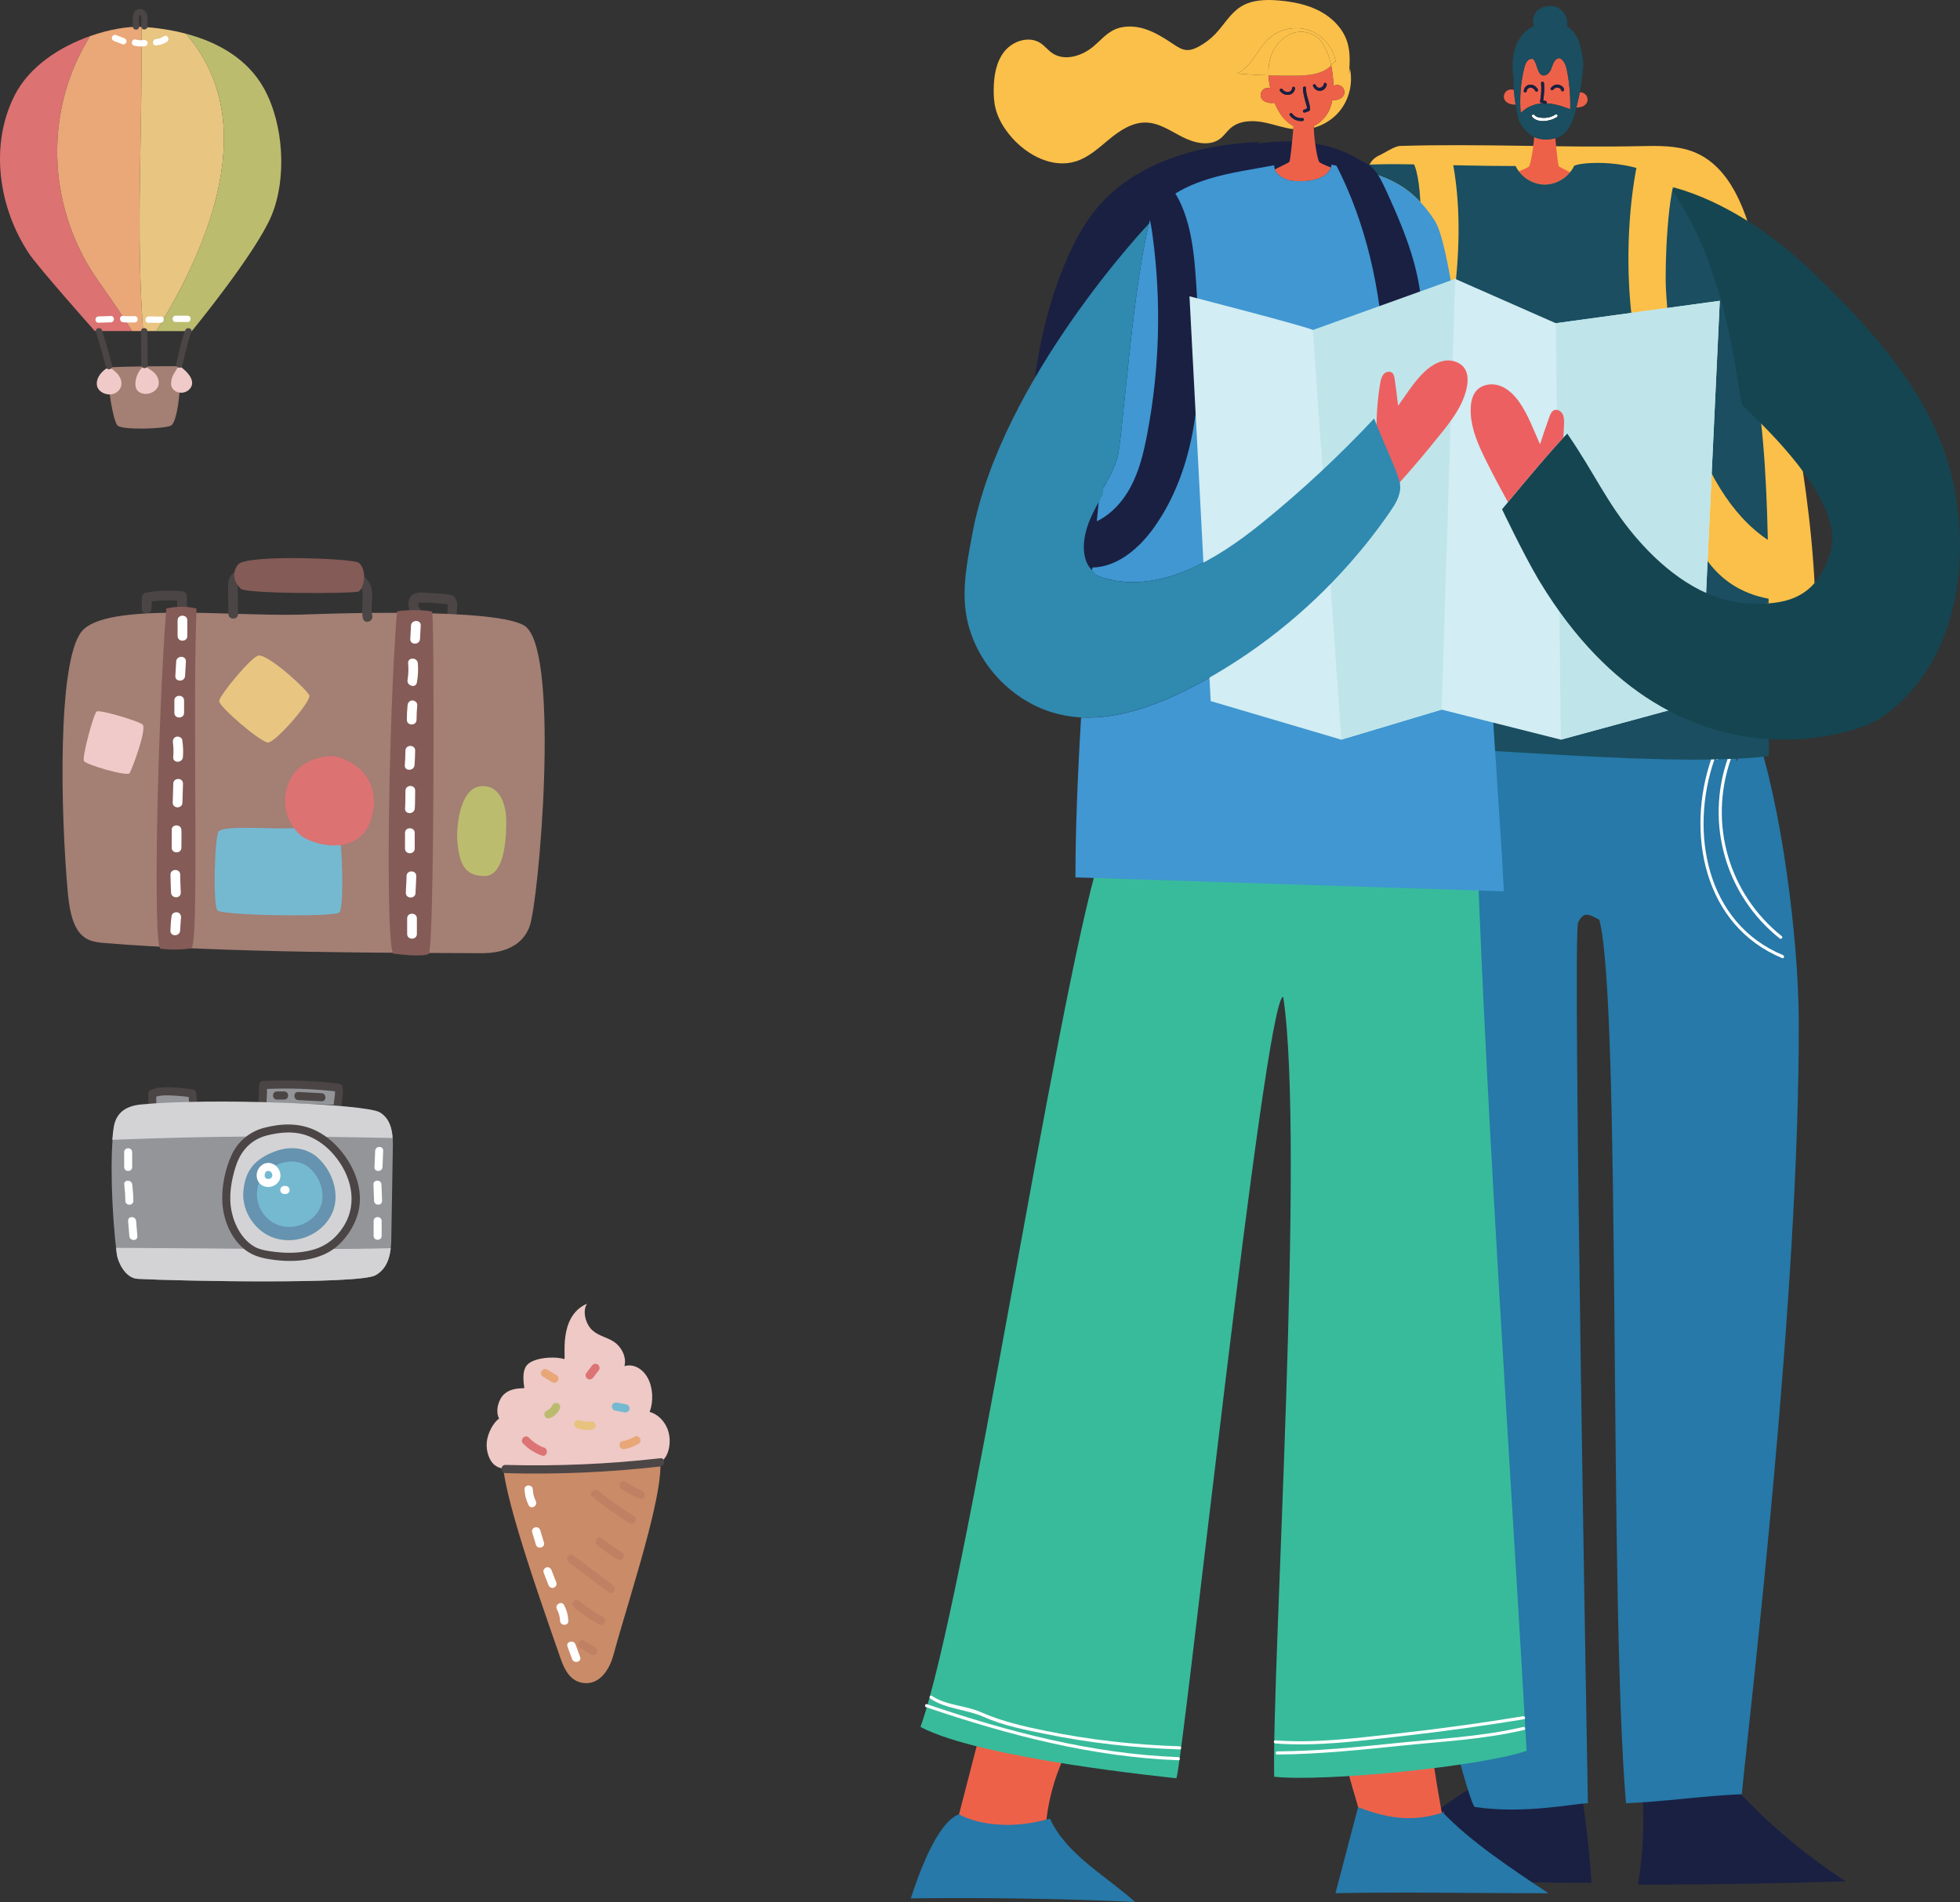 <svg width="439" height="426" viewBox="0 0 439 426" fill="none" xmlns="http://www.w3.org/2000/svg">
<rect x="0" y="0" width="439" height="426" fill="#333333" stroke="none"/>
<g clip-path="url(#clip0_196_21926)">
<path d="M33.932 136.326C33.954 135.479 33.954 134.64 33.977 133.793L33.176 134.844C35.692 134.413 38.238 134.36 40.77 134.618L39.681 133.529C39.659 134.602 39.681 135.676 39.742 136.75C39.795 137.702 39.719 139.147 40.324 139.963C41.147 141.075 43.029 139.993 42.197 138.867C42.13 138.776 42.175 138.867 42.197 138.92C42.167 138.829 42.137 138.738 42.122 138.648C42.084 138.466 42.046 138.285 42.024 138.103C41.948 137.521 41.925 136.924 41.895 136.334C41.858 135.396 41.835 134.459 41.858 133.529C41.873 132.901 41.344 132.5 40.77 132.44C38.034 132.168 35.307 132.289 32.594 132.75C32.126 132.833 31.809 133.355 31.793 133.801C31.771 134.648 31.771 135.487 31.748 136.334C31.718 137.733 33.886 137.733 33.924 136.334L33.932 136.326Z" fill="#4C4545"/>
<path d="M102.325 137.665C102.212 137.067 102.476 136.1 102.408 135.389C102.318 134.406 101.91 133.4 100.852 133.211C99.341 132.931 97.716 132.901 96.182 132.826C95.049 132.765 93.16 132.448 92.238 133.294C91.128 134.315 91.324 136.871 92.442 137.816C93.508 138.708 95.049 137.181 93.976 136.281C93.742 136.084 93.719 135.714 93.704 135.419C93.704 135.366 93.772 134.875 93.757 134.86C93.795 134.746 93.787 134.746 93.727 134.875C93.432 135.011 93.379 135.056 93.546 135.003C93.546 135.003 95.253 134.965 95.54 134.973C97.316 135.041 99.084 135.192 100.852 135.389C100.595 135.283 100.338 135.177 100.081 135.071C100.406 135.419 100.255 136.22 100.225 136.644C100.187 137.196 100.126 137.71 100.225 138.254C100.482 139.63 102.574 139.048 102.318 137.68L102.325 137.665Z" fill="#4C4545"/>
<path d="M15.209 200.163C16.07 209.584 19.1 210.862 22.999 211.18C50.826 213.493 88.808 213.395 107.425 213.493C108.891 213.493 116.303 213.781 118.608 207.528C120.7 201.85 125.408 147.509 117.928 140.5C112.865 135.759 69.783 137.597 67.071 137.665C51.128 138.058 23.55 134.829 18.261 141.475C12.851 148.265 13.539 181.934 15.209 200.163Z" fill="#A37F74"/>
<path d="M53.319 137.498C53.304 135.963 53.289 134.436 53.274 132.901C53.274 132.221 53.221 131.533 53.267 130.852C53.312 130.066 53.667 129.975 54.392 129.854C57.354 129.37 60.414 129.605 63.398 129.688C66.511 129.771 69.632 129.862 72.745 129.945C74.188 129.983 75.639 129.998 77.082 130.073C78.139 130.126 79.364 130.24 80.24 130.898C81.328 131.714 81.275 133.181 81.207 134.406C81.132 135.782 81.003 137.128 81.29 138.489C81.577 139.857 83.67 139.275 83.383 137.914C82.832 135.275 84.207 132.379 82.386 130.02C80.588 127.677 77.203 127.903 74.573 127.828C70.909 127.729 67.244 127.624 63.58 127.525C60.225 127.435 56.531 127.011 53.244 127.873C51.589 128.304 51.098 129.673 51.09 131.245C51.083 133.325 51.128 135.411 51.151 137.498C51.166 138.897 53.334 138.897 53.327 137.498H53.319Z" fill="#4C4545"/>
<path d="M53.267 126.482C51.597 128.871 52.866 130.807 53.939 131.865C55.156 133.075 79.658 132.984 80.369 132.463C81.532 131.616 82.341 127.775 80.353 126.043C79.266 125.098 54.944 124.093 53.274 126.482H53.267Z" fill="#845B57"/>
<path d="M37.249 136.289C35.33 160.922 34.196 212.253 35.964 212.488C38.405 212.813 41.283 212.7 42.84 212.367C44.683 211.974 43.051 160.62 44.011 136.289C41.51 135.729 39.304 135.82 37.256 136.289H37.249Z" fill="#845B57"/>
<path d="M88.914 136.946C86.934 161.814 86.338 213.38 88.159 213.599C89.806 213.803 94.724 214.37 96.024 213.652C97.316 212.926 97.316 137.4 96.779 137.022C96.235 136.644 91.03 136.478 88.922 136.946H88.914Z" fill="#845B57"/>
<path d="M48.952 186.282C48.046 187.68 47.683 202.689 48.68 203.891C49.678 205.093 75.08 205.456 76.054 204.352C77.029 203.248 76.787 187.756 75.699 186.637C74.611 185.518 67.305 185.45 63.678 185.525C59.1 185.616 49.852 184.883 48.952 186.282Z" fill="#75B9D1"/>
<path d="M75.11 169.375C72.344 169.118 67.297 170.351 65.235 174.124C62.447 179.204 64.154 184.043 67.154 186.939C68.793 188.527 76.372 191.355 80.897 187.227C84.464 183.968 86.693 172.574 75.117 169.368L75.11 169.375Z" fill="#DC7272"/>
<path d="M108.128 176.067C102.665 176.067 102.234 186.138 102.423 188.278C102.869 193.404 103.995 196.217 108.551 196.217C111.46 196.217 113.394 192.497 113.394 183.991C113.394 180.906 112.397 176.067 108.128 176.067Z" fill="#BCBC6F"/>
<path d="M21.646 159.372C20.951 159.879 18.367 169.542 18.79 170.419C19.213 171.296 28.514 173.972 29.028 173.171C29.542 172.369 32.783 163.773 32.005 162.351C31.635 161.678 22.349 158.858 21.654 159.365L21.646 159.372Z" fill="#EFCAC8"/>
<path d="M57.981 146.813C56.508 146.813 49.05 155.841 49.088 157.051C49.134 158.351 58.404 166.313 60.029 166.313C61.653 166.313 69.315 157.603 69.315 155.856C69.315 154.994 60.535 146.806 57.981 146.806V146.813Z" fill="#E8C581"/>
<path d="M39.78 138.95V142.451C39.78 143.849 41.956 143.849 41.956 142.451V138.95C41.956 137.551 39.78 137.551 39.78 138.95Z" fill="white"/>
<path d="M39.462 148.159C39.402 149.24 39.334 150.322 39.274 151.395C39.19 152.794 41.367 152.787 41.45 151.395C41.51 150.314 41.578 149.233 41.639 148.159C41.722 146.76 39.546 146.768 39.462 148.159Z" fill="white"/>
<path d="M39.054 156.9V159.652C39.054 161.051 41.23 161.051 41.23 159.652V156.9C41.23 155.501 39.054 155.501 39.054 156.9Z" fill="white"/>
<path d="M38.729 166.343C38.88 167.409 38.888 168.498 38.797 169.572C38.684 170.963 40.853 170.955 40.973 169.572C41.079 168.286 41.011 167.039 40.83 165.769C40.747 165.186 40.006 164.869 39.492 165.013C38.865 165.186 38.654 165.769 38.737 166.351L38.729 166.343Z" fill="white"/>
<path d="M38.812 175.522C38.805 176.944 38.699 178.358 38.684 179.772C38.676 181.17 40.845 181.17 40.86 179.772C40.868 178.35 40.974 176.936 40.989 175.522C40.996 174.124 38.828 174.124 38.812 175.522Z" fill="white"/>
<path d="M38.458 185.919C38.495 187.234 38.458 188.542 38.458 189.858C38.458 191.257 40.626 191.257 40.633 189.858C40.633 188.542 40.671 187.234 40.633 185.919C40.596 184.52 38.42 184.52 38.458 185.919Z" fill="white"/>
<path d="M38.185 195.907C38.185 197.245 38.269 198.583 38.314 199.921C38.367 201.313 40.535 201.32 40.49 199.921C40.445 198.583 40.369 197.245 40.362 195.907C40.362 194.508 38.185 194.508 38.185 195.907Z" fill="white"/>
<path d="M38.442 205.116C38.261 206.205 38.231 207.324 38.17 208.42C38.095 209.819 40.263 209.811 40.346 208.42C40.369 208.004 40.392 207.588 40.422 207.165C40.445 206.847 40.467 206.522 40.49 206.205C40.505 206.061 40.52 205.917 40.528 205.766C40.55 205.441 40.52 205.789 40.528 205.691C40.626 205.108 40.377 204.519 39.772 204.352C39.251 204.209 38.533 204.526 38.435 205.108L38.442 205.116Z" fill="white"/>
<path d="M92.057 140.13C92.004 141.128 91.951 142.118 91.898 143.116C91.823 144.515 93.999 144.507 94.074 143.116C94.127 142.118 94.18 141.128 94.233 140.13C94.309 138.731 92.133 138.738 92.057 140.13Z" fill="white"/>
<path d="M91.415 148.56C91.52 149.8 91.498 151.04 91.286 152.272C91.052 153.641 93.145 154.231 93.379 152.847C93.629 151.418 93.712 150.004 93.591 148.56C93.47 147.176 91.301 147.161 91.415 148.56Z" fill="white"/>
<path d="M91.286 157.973C91.181 159.047 91.128 160.136 91.12 161.217C91.12 162.616 93.289 162.616 93.296 161.217C93.296 160.136 93.357 159.055 93.462 157.973C93.515 157.391 92.926 156.885 92.374 156.885C91.74 156.885 91.347 157.384 91.286 157.973Z" fill="white"/>
<path d="M90.81 168.12C90.788 169.209 90.765 170.29 90.667 171.371C90.538 172.763 92.714 172.755 92.843 171.371C92.941 170.29 92.964 169.209 92.986 168.12C93.017 166.721 90.841 166.721 90.81 168.12Z" fill="white"/>
<path d="M90.811 177.087C90.78 178.411 90.818 179.749 90.727 181.072C90.629 182.471 92.805 182.463 92.903 181.072C92.994 179.749 92.956 178.411 92.987 177.087C93.017 175.689 90.848 175.689 90.811 177.087Z" fill="white"/>
<path d="M90.712 186.561V190.054C90.712 191.453 92.888 191.453 92.888 190.054V186.561C92.888 185.163 90.712 185.163 90.712 186.561Z" fill="white"/>
<path d="M91.06 196.224C91.06 197.472 90.916 198.719 90.901 199.974C90.886 201.373 93.054 201.373 93.077 199.974C93.092 198.727 93.228 197.479 93.236 196.224C93.243 194.825 91.075 194.825 91.06 196.224Z" fill="white"/>
<path d="M91.196 205.698V209.191C91.196 210.59 93.372 210.59 93.372 209.191V205.698C93.372 204.299 91.196 204.299 91.196 205.698Z" fill="white"/>
</g>
<g clip-path="url(#clip1_196_21926)">
<path d="M20.173 8.083C13.54 10.43 6.608 14.782 3.274 21.364C-2.339 32.433 -0.385 46.391 6.462 56.747C8.453 59.758 21.23 74.149 21.23 74.149H29.597C27.032 70.053 24.156 65.951 21.285 61.855C10.365 45.508 9.998 24.333 20.18 8.083H20.173Z" fill="#DC7272"/>
<path d="M31.686 6.005C28.694 5.883 24.498 6.553 20.18 8.083C9.998 24.333 10.365 45.507 21.285 61.855C24.162 65.957 27.038 70.053 29.598 74.155H32.059C30.361 51.438 31.961 28.721 31.686 6.005Z" fill="#EAA778"/>
<path d="M41.63 7.547C38.405 6.693 35.131 6.23 32.09 6.023C31.955 6.017 31.821 6.011 31.686 6.005C31.961 28.721 30.355 51.438 32.059 74.155H35.009C47.004 54.827 58.572 26.966 41.636 7.547H41.63Z" fill="#E8C581"/>
<path d="M59.109 19.774C55.359 13.044 48.61 9.387 41.629 7.547C58.566 26.966 46.998 54.827 35.003 74.161H42.973C42.973 74.161 57.271 56.741 60.789 48.342C64.307 39.943 63.544 27.74 59.109 19.78V19.774Z" fill="#BCBC6F"/>
<path d="M24.052 82.31C24.088 86.498 25.304 94.117 26.287 95.269C27.264 96.421 37.073 96.043 38.319 95.311C39.785 94.452 40.652 86.296 40.292 82.03C34.709 82.024 29.097 82.024 24.058 82.31H24.052Z" fill="#A37F74"/>
<path d="M22.067 72.278C22.989 72.247 23.911 72.217 24.834 72.192C25.744 72.162 25.744 70.754 24.834 70.784C23.911 70.815 22.989 70.845 22.067 70.87C21.157 70.9 21.157 72.308 22.067 72.278Z" fill="white"/>
<path d="M27.551 72.174C28.413 72.265 29.298 72.223 30.159 72.223C31.069 72.223 31.069 70.815 30.159 70.815C29.298 70.815 28.407 70.857 27.551 70.766C26.648 70.668 26.654 72.082 27.551 72.174Z" fill="white"/>
<path d="M33.256 72.296C34.166 72.241 35.076 72.351 35.992 72.296C36.896 72.241 36.902 70.827 35.992 70.888C35.082 70.943 34.172 70.833 33.256 70.888C32.352 70.943 32.346 72.357 33.256 72.296Z" fill="white"/>
<path d="M39.339 72.119H42.008C42.918 72.119 42.918 70.711 42.008 70.711H39.339C38.429 70.711 38.429 72.119 39.339 72.119Z" fill="white"/>
<path d="M31.173 5.956C31.173 5.742 30.966 3.426 31.363 3.402C31.705 3.378 31.674 4.255 31.662 4.402C31.631 4.987 31.564 5.517 31.686 6.102C31.869 6.992 33.231 6.614 33.048 5.73C32.865 4.853 33.262 3.993 32.877 3.122C32.584 2.457 31.967 1.927 31.204 2.006C29.396 2.195 29.738 4.725 29.756 5.956C29.768 6.864 31.179 6.864 31.167 5.956H31.173Z" fill="#4C4545"/>
<path d="M25.566 9.192C26.189 9.436 26.819 9.674 27.442 9.918C27.796 10.058 28.217 9.765 28.309 9.424C28.419 9.028 28.174 8.693 27.814 8.558C27.191 8.315 26.562 8.077 25.939 7.833C25.585 7.693 25.163 7.985 25.072 8.327C24.962 8.723 25.206 9.058 25.566 9.192Z" fill="white"/>
<path d="M30.019 10.21C30.856 10.436 31.68 10.466 32.535 10.338C32.914 10.283 33.121 9.808 33.03 9.473C32.92 9.07 32.541 8.924 32.163 8.979C31.57 9.064 30.972 9.009 30.398 8.851C29.518 8.613 29.145 9.972 30.019 10.21Z" fill="white"/>
<path d="M34.942 10.168C35.833 10.107 36.67 9.845 37.415 9.345C38.16 8.839 37.458 7.614 36.701 8.126C36.169 8.485 35.589 8.711 34.942 8.76C34.038 8.821 34.032 10.229 34.942 10.168Z" fill="white"/>
<path d="M24.449 82.17C23.795 82.499 23.203 82.95 22.714 83.493C21.859 84.431 21.322 85.858 21.939 86.967C22.195 87.43 22.622 87.778 23.099 88.009C23.869 88.381 24.791 88.46 25.585 88.156C26.379 87.845 27.026 87.132 27.173 86.29C27.319 85.468 27.002 84.62 26.501 83.956C26 83.292 25.114 82.676 24.455 82.17H24.449Z" fill="#EFCAC8"/>
<path d="M32.26 81.908C31.13 82.859 30.41 84.285 30.33 85.76C30.306 86.248 30.349 86.754 30.581 87.18C31.051 88.04 32.181 88.344 33.146 88.186C34.172 88.021 35.174 87.351 35.467 86.357C35.729 85.474 35.4 84.504 34.825 83.779C34.258 83.054 33.024 82.414 32.254 81.908H32.26Z" fill="#EFCAC8"/>
<path d="M40.066 81.908C39.657 82.615 38.808 83.761 38.563 84.541C38.35 85.218 38.197 85.955 38.441 86.62C38.851 87.747 40.322 88.229 41.452 87.82C42.234 87.54 42.9 86.863 43.016 86.047C43.138 85.199 42.686 84.376 42.143 83.718C41.562 83.005 40.854 82.396 40.072 81.914L40.066 81.908Z" fill="#EFCAC8"/>
<path d="M25.114 81.835C24.412 79.195 23.673 76.569 22.849 73.966C22.574 73.1 21.212 73.472 21.487 74.344C22.311 76.946 23.044 79.573 23.753 82.213C23.985 83.09 25.353 82.719 25.114 81.835Z" fill="#4C4545"/>
<path d="M33.066 81.774C33.048 79.238 33.024 76.703 33.005 74.161C32.999 73.253 31.582 73.253 31.595 74.161C31.613 76.697 31.637 79.232 31.656 81.774C31.662 82.682 33.079 82.682 33.066 81.774Z" fill="#4C4545"/>
<path d="M40.842 81.865C41.453 79.372 41.941 76.751 42.857 74.35C43.181 73.503 41.813 73.131 41.495 73.972C40.579 76.374 40.097 78.995 39.48 81.487C39.266 82.371 40.628 82.743 40.842 81.859V81.865Z" fill="#4C4545"/>
</g>
<g clip-path="url(#clip2_196_21926)">
<path d="M282.458 31.772C268.83 32.303 254.38 36.193 245.647 46.666C242.946 49.909 240.904 53.653 239.183 57.508C230.217 77.64 229.989 100.413 229.913 122.446C229.878 132.564 230.036 143.353 235.625 151.786C239.918 158.259 247.053 162.528 254.602 164.371C262.15 166.214 270.102 165.794 277.732 164.324C289.324 162.091 301.091 156.906 307.514 147.004C310.454 142.467 312.087 137.224 313.534 132.016C315.926 123.402 317.898 114.666 319.438 105.86C320.389 100.419 321.176 94.943 321.392 89.426C322.034 72.729 322.88 26.144 281.367 32.209" fill="#1A2042"/>
<path d="M306.353 43.086C305.81 40.053 305.723 36.21 308.972 34.781C310.145 34.268 312.303 32.728 313.627 32.688C331.829 32.128 349.254 33.131 367.461 32.728C371.428 32.641 375.552 32.583 379.169 33.953C383.585 35.627 386.555 39.202 388.562 42.893C391.117 47.6 392.441 52.691 393.719 57.747C400.766 85.623 406.809 113.873 406.728 142.362C406.728 144.064 406.687 145.814 405.905 147.383C403.741 151.757 397.085 152.946 391.438 153.203C377.297 153.844 363.144 152.427 349.085 151.016C344.068 150.515 338.922 149.978 334.436 148.024C327.675 145.079 323.282 139.224 321.118 133.112C318.954 127 318.72 120.545 318.306 114.182C316.748 90.143 312.437 66.227 305.448 42.87" fill="#FBC049"/>
<path d="M386.759 398.439C394.559 407.221 403.537 414.96 413.378 421.375C397.808 421.871 382.471 422.122 366.872 422.122C368.196 414.278 368.424 406.253 367.549 398.345C373.196 398.328 378.843 398.31 384.49 398.293" fill="#1A2042"/>
<path d="M353.664 398.328C355.018 406.061 355.957 413.87 356.458 421.708C340.497 421.754 318.504 420.821 302.596 422.116C307.735 415.275 328.527 400.474 329.67 400.497C336.402 400.637 346.932 398.188 353.664 398.328Z" fill="#1A2042"/>
<path d="M392.954 162.948C399.004 179.872 402.808 210.244 402.883 228.358C403.152 289.844 392.056 382.045 390.125 401.862C381.45 402.224 372.863 403.53 364.188 403.891C360.286 358.076 363.15 223.961 358.203 206.005C355.747 204.722 354.779 204.051 353.466 206.617C352.153 209.177 355.654 403.891 355.654 403.891C352.865 403.891 341.361 406.399 330.353 404.731C328.27 404.416 299.107 295.541 308.902 185.068C309.591 177.329 308.447 168.372 313.861 163.181C318.207 159.017 324.642 158.872 330.475 158.953C344.494 159.146 358.518 159.338 372.536 159.531C376.212 159.583 380.021 159.659 383.352 161.327C386.683 162.989 389.413 166.704 388.9 170.594" fill="#2679A8"/>
<path d="M218.882 390.606C217.342 396.561 215.802 402.521 214.256 408.475C220.27 408.644 226.267 409.455 232.107 410.884C232.667 411.024 233.326 411.14 233.758 410.761C234.108 410.452 234.16 409.933 234.195 409.467C234.609 403.88 236.05 398.374 238.419 393.301C231.815 393.266 225.217 392.403 218.829 390.741" fill="#EE6149"/>
<path d="M301.522 394.595C302.351 399.64 304.632 404.83 305.291 409.898C306.376 409.233 307.724 409.257 308.995 409.298C313.878 409.449 318.761 409.607 323.644 409.758C322.442 403.6 321.41 397.412 320.546 391.195C314.246 392.554 307.899 393.686 301.522 394.595Z" fill="#EE6149"/>
<path d="M322.967 405.746C329.256 412.441 339.162 418.967 346.821 424.035C332.097 424.076 313.837 423.714 299.113 424.035C300.805 417.614 302.497 411.187 304.188 404.766C311.142 407.414 316.568 408.155 323.638 405.839" fill="#2679A8"/>
<path d="M235.175 407.332C238.798 415.328 247.695 420.133 254.234 426C239.282 425.254 218.969 424.979 204 425.195C205.628 420.226 209.752 408.224 214.804 406.364C214.804 406.364 222.295 410.971 235.175 407.332Z" fill="#2679A8"/>
<path d="M330.825 189.961C333.083 252.735 338.345 328.83 341.933 392.129C332.214 395.604 296.64 399.173 285.392 397.949C284.832 373.682 292.364 256.03 287.417 223.29C283.333 222.421 264.583 398.433 263.457 398.287C262.256 398.13 219.594 393.942 206.176 386.798C216.443 357.703 236.342 225.069 246.242 192.137C247.129 189.191 306.294 187.57 328.859 189.961" fill="#38BB9B"/>
<path d="M386.975 169.894C381.905 184.491 386.514 200.546 398.596 210.186C398.946 210.466 399.441 209.97 399.091 209.69C387.191 200.196 382.658 184.468 387.651 170.08C387.797 169.655 387.121 169.468 386.975 169.894Z" fill="white"/>
<path d="M383.317 169.917C377.577 186.474 381.526 207.294 399.167 214.595C399.582 214.77 399.768 214.088 399.354 213.919C382.063 206.757 378.393 186.241 383.994 170.104C384.14 169.678 383.463 169.491 383.317 169.917Z" fill="white"/>
<path d="M207.43 382.372C225.684 388.589 244.568 393.522 263.924 394.257C264.373 394.275 264.373 393.575 263.924 393.557C244.632 392.823 225.812 387.895 207.617 381.701C207.191 381.555 207.004 382.232 207.43 382.378V382.372Z" fill="white"/>
<path d="M208.352 380.436C211.84 382.803 216.507 382.844 220.352 384.553C224.651 386.466 229.336 387.387 233.927 388.326C243.903 390.367 254.036 391.505 264.21 391.831C264.659 391.843 264.659 391.143 264.21 391.131C254.1 390.811 244.031 389.685 234.114 387.656C229.172 386.641 224.348 385.544 219.722 383.492C216.175 381.923 211.951 382.028 208.714 379.829C208.34 379.573 207.99 380.185 208.358 380.436H208.352Z" fill="white"/>
<path d="M286.069 392.974C295.368 392.904 304.556 391.959 313.797 391.003C322.961 390.052 332.359 389.592 341.349 387.475C341.787 387.37 341.6 386.693 341.163 386.798C331.869 388.985 322.133 389.44 312.659 390.42C303.803 391.335 294.989 392.21 286.075 392.274C285.625 392.274 285.625 392.98 286.075 392.974H286.069Z" fill="white"/>
<path d="M285.655 390.501C295.1 391.213 304.696 389.901 314.071 388.845C323.195 387.819 332.284 386.553 341.344 385.078C341.787 385.008 341.6 384.331 341.157 384.401C331.782 385.929 322.378 387.23 312.939 388.274C303.926 389.265 294.732 390.484 285.661 389.802C285.211 389.767 285.211 390.466 285.661 390.501H285.655Z" fill="white"/>
<path d="M285.486 23.047C284.961 23.082 284.43 23.1 283.916 22.972C283.292 22.82 282.691 22.424 282.458 21.823C282.195 21.135 282.51 20.289 283.146 19.91C283.555 19.665 284.05 19.636 284.511 19.758C284.307 18.808 284.167 17.846 284.12 16.883C281.752 16.807 279.383 16.673 277.015 16.475C280.282 15.11 281.507 11.145 284.091 8.724C286.454 6.508 290.059 5.721 293.128 6.747C296.196 7.774 298.606 10.573 299.16 13.763L298.705 13.985C298.541 14.236 298.349 14.451 298.151 14.661C298.314 15.466 298.436 16.277 298.524 17.081C298.6 17.787 298.652 18.505 298.67 19.216C299.201 18.965 299.842 18.959 300.344 19.263C300.974 19.642 301.295 20.487 301.027 21.175C300.793 21.776 300.192 22.167 299.568 22.324C299.195 22.418 298.804 22.429 298.419 22.418C298.267 23.193 298.046 23.951 297.713 24.675C297.013 26.191 295.765 27.509 294.277 28.215C294.277 28.343 294.277 28.471 294.277 28.611C296.476 27.993 298.506 26.739 299.971 24.984C302.182 22.342 303.08 18.656 302.345 15.291L302.147 16.615C302.316 14.241 302.485 11.798 301.791 9.518C300.869 6.468 298.46 4.012 295.648 2.514C292.83 1.015 289.633 0.385 286.454 0.111C283.508 -0.146 280.358 -0.058 277.867 1.528C275.533 3.015 274.145 5.581 272.231 7.587C271.14 8.73 269.857 9.704 268.463 10.451C267.617 10.9 266.683 11.279 265.727 11.203C264.677 11.121 263.749 10.515 262.874 9.932C260.844 8.579 258.767 7.237 256.445 6.491C254.123 5.75 251.487 5.663 249.322 6.782C247.642 7.651 246.394 9.15 244.947 10.369C242.38 12.539 238.472 13.792 235.695 11.903C234.72 11.244 233.997 10.264 233.011 9.628C230.479 7.995 226.874 9.156 224.984 11.5C223.1 13.851 222.598 17.017 222.569 20.027C222.557 21.409 222.627 22.808 222.948 24.156C223.537 26.646 224.937 28.874 226.623 30.798C230.194 34.863 235.841 37.767 241.003 36.134C243.903 35.213 246.195 33.032 248.546 31.107C250.897 29.177 253.651 27.369 256.69 27.445C259.665 27.521 262.244 29.369 264.898 30.711C267.553 32.058 270.983 32.857 273.334 31.031C274.197 30.361 274.804 29.404 275.632 28.687C277.622 26.966 280.562 26.902 283.146 27.421C285.334 27.859 287.469 28.646 289.674 28.932C289.692 28.687 289.715 28.454 289.733 28.226C287.79 27.287 286.384 25.229 285.497 23.047H285.486Z" fill="#FBC049"/>
<path d="M334.886 168.226C334.646 164.371 334.39 160.388 334.121 156.317C333.643 149.185 333.118 141.79 332.546 134.366L332.126 134.541C331.169 135.9 302.421 126.073 302.421 126.073C292.655 137.171 280.889 146.52 267.839 153.465C259.905 157.688 250.967 161.07 242.141 160.726C241.324 174.39 240.863 186.888 240.881 196.51L336.834 199.642C336.49 191.88 335.551 179.003 334.886 168.232V168.226Z" fill="#4097D2"/>
<path d="M348.373 30.944C346.938 31.358 345.1 31.387 343.63 30.693C343.449 33.329 342.837 36.688 342.481 37.254C342.358 37.446 341.483 37.849 340.194 38.374C341.513 40.135 343.642 41.295 345.847 41.348C348.081 41.4 350.281 40.316 351.681 38.578C350.216 37.861 349.225 37.341 349.155 37.254C348.98 37.015 348.618 33.772 348.367 30.944H348.373Z" fill="#EE6149"/>
<path d="M300.344 19.263C299.842 18.959 299.201 18.971 298.67 19.216C298.652 18.499 298.605 17.787 298.524 17.081C298.436 16.277 298.314 15.46 298.15 14.661C296.371 16.557 293.314 16.901 290.619 16.942C288.455 16.977 286.285 16.959 284.12 16.889C284.167 17.851 284.307 18.814 284.511 19.764C284.056 19.642 283.554 19.671 283.146 19.916C282.516 20.295 282.195 21.14 282.458 21.829C282.691 22.429 283.292 22.82 283.916 22.978C284.43 23.1 284.96 23.088 285.485 23.053C286.372 25.235 287.778 27.299 289.721 28.238C289.703 28.465 289.686 28.699 289.662 28.944C289.417 31.941 288.986 35.988 288.787 36.257C288.711 36.362 287.387 37.044 285.526 37.942C285.835 38.858 286.681 39.546 287.661 39.989C288.385 40.316 289.178 40.508 289.872 40.555C295.957 40.928 297.596 38.77 298.04 37.61C298.051 37.581 298.063 37.545 298.075 37.516C296.599 36.916 295.589 36.467 295.461 36.257C295.053 35.615 294.312 31.323 294.265 28.623C294.265 28.483 294.265 28.355 294.265 28.226C295.753 27.521 297.001 26.203 297.701 24.686C298.034 23.963 298.255 23.205 298.407 22.429C298.798 22.441 299.183 22.429 299.556 22.336C300.181 22.184 300.781 21.788 301.015 21.187C301.277 20.499 300.962 19.653 300.332 19.274L300.344 19.263ZM292.369 22.715C292.153 21.735 291.798 20.709 291.85 19.7C291.873 19.274 292.538 19.274 292.515 19.7C292.433 21.345 293.437 22.919 293.425 24.546C293.425 24.663 293.361 24.78 293.262 24.832C292.947 25.007 292.585 25.095 292.241 25.205C291.833 25.34 291.658 24.698 292.066 24.564C292.334 24.476 292.638 24.441 292.708 24.231C292.813 23.934 292.439 23.036 292.369 22.715ZM286.676 20.341C286.436 19.986 287.014 19.653 287.253 20.003C287.51 20.382 287.93 20.604 288.385 20.61C289.009 20.616 289.33 20.266 289.423 19.671C289.493 19.251 290.129 19.432 290.065 19.846C289.785 21.595 287.574 21.665 286.676 20.341ZM288.869 25.812C288.612 25.468 289.19 25.135 289.447 25.474C289.983 26.197 290.847 26.529 291.733 26.442C292.043 26.413 292.124 26.751 291.984 26.955C291.932 27.037 291.85 27.095 291.733 27.107C291.278 27.153 290.835 27.095 290.427 26.955C289.814 26.745 289.277 26.348 288.875 25.812H288.869ZM295.741 20.347C294.994 20.412 294.364 19.939 294.09 19.268C293.927 18.872 294.569 18.703 294.732 19.093C295.129 20.05 296.377 19.729 296.517 18.802C296.581 18.376 297.223 18.557 297.159 18.977C297.054 19.683 296.464 20.283 295.741 20.347Z" fill="#EE6149"/>
<path d="M349.878 13.372C349.709 13.209 349.499 13.063 349.266 13.034C349.026 13.011 348.793 13.116 348.606 13.256C347.877 13.804 347.72 14.813 347.352 15.647C346.985 16.481 345.987 17.262 345.223 16.755C344.184 16.055 344.091 13.168 343.117 13.168C342.078 13.168 341.658 14.201 341.384 15.309C340.632 18.318 340.317 21.992 340.608 25.304C342.178 23.759 343.963 23.205 345.672 23.147C345.544 23.112 345.41 23.094 345.27 23.082C345.042 23.059 344.902 22.89 344.949 22.663C345.211 21.321 345.281 19.986 345.17 18.627C345.135 18.201 345.8 18.201 345.835 18.627C345.935 19.922 345.865 21.199 345.643 22.476C345.841 22.511 346.034 22.564 346.244 22.639C346.477 22.727 346.512 22.983 346.419 23.147C348.612 23.246 350.596 24.062 351.704 24.471C351.774 21.66 351.558 18.837 351.033 16.073C350.847 15.093 350.59 14.055 349.872 13.361L349.878 13.372ZM343.881 20.371C343.665 19.992 343.333 19.665 342.872 19.63C342.423 19.595 341.985 19.91 341.956 20.377C341.927 20.802 341.262 20.802 341.291 20.377C341.338 19.659 341.874 19.07 342.598 18.971C343.385 18.86 344.085 19.373 344.459 20.032C344.669 20.406 344.091 20.744 343.881 20.371ZM350.31 20.196C350.269 20.341 350.141 20.435 349.989 20.441C349.872 20.441 349.767 20.406 349.692 20.312C349.621 20.219 349.575 20.097 349.61 19.98C349.522 19.916 349.359 19.782 349.33 19.764C349.184 19.671 349.009 19.613 348.834 19.601C348.472 19.583 348.134 19.764 347.924 20.056C347.673 20.4 347.095 20.067 347.352 19.718C347.766 19.152 348.426 18.825 349.131 18.971C349.598 19.07 350.479 19.595 350.31 20.184V20.196Z" fill="#EE6149"/>
<path d="M337.61 20.266C336.98 20.645 336.659 21.49 336.927 22.178C337.161 22.779 337.762 23.176 338.386 23.327C338.736 23.415 339.097 23.432 339.459 23.427C339.278 22.336 339.156 21.245 339.086 20.143C338.602 19.98 338.047 20.003 337.61 20.266Z" fill="#EE6149"/>
<path d="M354.808 20.919C354.516 20.744 354.178 20.68 353.839 20.697C353.623 21.805 353.367 22.919 353.075 24.08C353.402 24.08 353.723 24.056 354.038 23.981C354.662 23.829 355.263 23.432 355.496 22.832C355.758 22.144 355.443 21.298 354.808 20.919Z" fill="#EE6149"/>
<path d="M289.423 19.671C289.33 20.266 289.009 20.622 288.385 20.61C287.93 20.61 287.504 20.382 287.253 20.003C287.014 19.653 286.436 19.986 286.676 20.341C287.574 21.665 289.785 21.595 290.065 19.846C290.129 19.426 289.493 19.245 289.423 19.671Z" fill="#1A2042"/>
<path d="M297.159 18.971C297.223 18.551 296.581 18.37 296.517 18.796C296.377 19.723 295.129 20.044 294.732 19.088C294.568 18.697 293.927 18.866 294.09 19.263C294.364 19.933 294.994 20.406 295.741 20.342C296.464 20.277 297.048 19.677 297.159 18.971Z" fill="#1A2042"/>
<path d="M291.85 19.7C291.798 20.709 292.153 21.735 292.369 22.715C292.439 23.042 292.818 23.934 292.708 24.231C292.632 24.441 292.334 24.471 292.066 24.564C291.658 24.698 291.833 25.339 292.241 25.205C292.579 25.095 292.947 25.007 293.262 24.832C293.367 24.774 293.425 24.663 293.425 24.546C293.437 22.919 292.433 21.345 292.515 19.7C292.538 19.274 291.873 19.274 291.85 19.7Z" fill="#1A2042"/>
<path d="M291.734 26.448C290.847 26.541 289.983 26.203 289.447 25.479C289.196 25.141 288.618 25.474 288.869 25.818C289.272 26.36 289.814 26.757 290.421 26.961H291.979C292.119 26.757 292.037 26.418 291.728 26.448H291.734Z" fill="#1A2042"/>
<path d="M291.734 27.112C291.85 27.101 291.932 27.037 291.984 26.961H290.427C290.835 27.101 291.278 27.159 291.734 27.112Z" fill="#1A2042"/>
<path d="M342.598 18.971C341.874 19.07 341.343 19.659 341.291 20.377C341.262 20.802 341.927 20.802 341.956 20.377C341.985 19.91 342.423 19.595 342.872 19.63C343.327 19.665 343.665 19.992 343.881 20.371C344.091 20.744 344.669 20.412 344.459 20.032C344.085 19.373 343.385 18.86 342.598 18.971Z" fill="#1A2042"/>
<path d="M349.137 18.977C348.426 18.825 347.772 19.152 347.358 19.723C347.101 20.067 347.679 20.4 347.93 20.062C348.14 19.776 348.478 19.595 348.84 19.607C349.015 19.613 349.19 19.677 349.336 19.77C349.365 19.788 349.528 19.922 349.616 19.986C349.622 19.962 349.627 19.939 349.645 19.916C349.645 19.91 349.657 19.898 349.662 19.892C349.907 19.543 350.485 19.875 350.234 20.231C350.234 20.236 350.222 20.248 350.217 20.254C350.199 20.126 350.182 19.997 350.17 19.875C350.106 19.846 350.042 19.823 349.977 19.793C349.872 19.869 349.773 19.951 349.668 20.027C349.668 20.027 349.645 20.015 349.61 19.992C349.575 20.108 349.622 20.231 349.692 20.324C349.767 20.417 349.872 20.452 349.989 20.452C350.141 20.452 350.269 20.353 350.31 20.207C350.485 19.613 349.604 19.093 349.131 18.994L349.137 18.977Z" fill="#1A2042"/>
<path d="M349.977 19.782C349.977 19.782 349.96 19.776 349.954 19.77C349.966 19.77 349.977 19.77 349.989 19.77C349.989 19.77 349.977 19.776 349.977 19.782C350.042 19.811 350.106 19.834 350.17 19.863C350.17 19.858 350.17 19.846 350.17 19.84C350.176 19.852 350.187 19.863 350.193 19.869C350.187 19.869 350.182 19.863 350.17 19.858C350.187 19.986 350.205 20.114 350.217 20.237C350.217 20.231 350.228 20.219 350.234 20.213C350.479 19.863 349.902 19.531 349.662 19.875C349.662 19.881 349.651 19.892 349.645 19.898C349.627 19.922 349.622 19.945 349.616 19.968C349.651 19.992 349.674 20.009 349.674 20.003C349.779 19.927 349.878 19.846 349.983 19.77L349.977 19.782Z" fill="#1A2042"/>
<path d="M350.164 19.84C350.164 19.84 350.164 19.856 350.164 19.862C350.17 19.862 350.175 19.867 350.186 19.873C350.181 19.862 350.17 19.851 350.164 19.845V19.84Z" fill="#1A2042"/>
<path d="M349.954 19.776C349.954 19.776 349.971 19.781 349.976 19.787C349.976 19.787 349.987 19.781 349.987 19.776C349.976 19.776 349.965 19.776 349.954 19.776Z" fill="#1A2042"/>
<path d="M345.59 22.843C345.614 22.721 345.625 22.604 345.649 22.482C345.526 22.459 345.404 22.435 345.27 22.424C345.375 22.564 345.485 22.703 345.59 22.843Z" fill="#1A2042"/>
<path d="M346.244 22.645C346.04 22.569 345.841 22.517 345.643 22.482C345.62 22.604 345.608 22.721 345.585 22.843C345.48 22.703 345.369 22.563 345.264 22.424C345.398 22.435 345.52 22.459 345.643 22.482C345.865 21.205 345.935 19.927 345.835 18.633C345.8 18.207 345.135 18.207 345.17 18.633C345.275 19.992 345.205 21.327 344.949 22.668C344.902 22.896 345.042 23.065 345.27 23.088C345.41 23.094 345.538 23.117 345.672 23.152C345.923 23.147 346.174 23.152 346.425 23.158C346.512 22.989 346.483 22.738 346.25 22.651L346.244 22.645Z" fill="#1A2042"/>
<path d="M345.666 23.147C345.8 23.182 345.935 23.228 346.069 23.287C346.238 23.351 346.36 23.275 346.425 23.152C346.174 23.141 345.923 23.135 345.672 23.147H345.666Z" fill="#1A2042"/>
<path d="M348.396 25.643C347.702 26.103 346.944 26.354 346.11 26.395C345.433 26.43 344.184 26.401 343.718 25.788C343.461 25.45 342.884 25.788 343.14 26.127C344.336 27.695 347.317 27.165 348.729 26.22C349.085 25.981 348.752 25.409 348.391 25.643H348.396Z" fill="white"/>
<path d="M384.35 170.08C384.507 170.08 384.676 170.08 384.834 170.069C384.705 169.958 384.484 169.94 384.35 170.08Z" fill="white"/>
<path d="M284.71 12.457C285.725 9.553 288.437 7.086 291.512 7.115C293.052 7.127 294.866 8.1 295.467 8.678C295.339 8.52 295.216 8.363 295.07 8.211L295.566 8.771C295.566 8.771 295.496 8.707 295.467 8.678C296.885 10.357 297.701 12.469 298.15 14.661C298.349 14.451 298.541 14.236 298.705 13.985L299.16 13.763C298.606 10.573 296.202 7.774 293.128 6.747C290.059 5.721 286.454 6.508 284.091 8.724C281.507 11.145 280.282 15.11 277.015 16.475C279.378 16.673 281.746 16.807 284.12 16.883C284.05 15.373 284.208 13.874 284.704 12.451L284.71 12.457Z" fill="#FBC049"/>
<path d="M290.619 16.942C293.314 16.895 296.371 16.557 298.15 14.661C297.695 12.463 296.884 10.357 295.467 8.678C294.866 8.1 293.052 7.127 291.512 7.115C288.431 7.086 285.725 9.553 284.709 12.457C284.214 13.88 284.056 15.384 284.126 16.889C286.29 16.959 288.461 16.977 290.625 16.942H290.619Z" fill="#FBC049"/>
<path d="M295.076 8.211C295.216 8.357 295.339 8.52 295.473 8.678C295.502 8.707 295.549 8.742 295.572 8.771L295.076 8.211Z" fill="#FBC049"/>
<path d="M312.665 105.428C312.151 104 311.562 102.594 310.903 101.218C311.457 102.542 312.011 103.865 312.566 105.189C312.601 105.271 312.63 105.347 312.665 105.428Z" fill="#FFCD02"/>
<path d="M308.692 96.657C308.692 96.418 308.692 96.173 308.692 95.934C308.64 95.806 308.587 95.683 308.535 95.555C308.214 95.759 307.875 95.952 307.525 96.121L308.138 96.237C309.165 97.835 310.081 99.503 310.903 101.218C310.25 99.661 309.602 98.109 308.949 96.552L308.686 96.657H308.692Z" fill="#3089AF"/>
<path d="M313.528 108.059C313.365 107.155 313.021 106.286 312.665 105.428C312.98 106.297 313.271 107.172 313.528 108.059Z" fill="#3089AF"/>
<path d="M308.692 96.657L308.955 96.552C308.867 96.348 308.78 96.138 308.698 95.934C308.698 96.173 308.692 96.418 308.698 96.657H308.692Z" fill="#3089AF"/>
<path d="M390.738 90.423C389.501 88.878 388.112 62.5 374.263 41.29C374.631 41.383 372.128 40.03 372.496 40.129C364.153 35.009 351.844 36.508 352.48 37.382L352.416 37.481C352.212 37.872 351.955 38.228 351.675 38.572C350.281 40.304 348.076 41.389 345.841 41.342C343.63 41.29 341.507 40.129 340.188 38.368C339.908 37.995 339.652 37.61 339.453 37.184C322.606 37.202 311.02 36.169 300.414 37.301C308.115 38.724 315.372 40.1 321.363 49.46C322.897 51.857 324.443 59.024 325.931 69.108C326.514 68.886 327.138 68.763 327.798 68.763C328.544 68.763 366.983 120.148 366.983 120.148C373.336 127.549 381.089 134.943 390.778 135.538C392.523 135.643 394.635 135.247 396.134 135.136C396.035 122.376 395.912 107.674 394.384 94.01C392.424 92.056 391 90.75 390.738 90.417V90.423Z" fill="#1A4E60"/>
<path d="M388.597 164.068C388.013 163.945 387.43 163.811 386.841 163.665C381.619 162.377 376.13 160.201 370.617 156.784C361.919 151.389 353.151 142.904 345.269 129.881C345.147 129.683 345.024 129.479 344.902 129.269L332.546 134.366C333.118 141.79 333.643 149.185 334.121 156.317C334.395 160.388 334.652 164.371 334.885 168.226C349.271 169.042 369.007 170.407 384.35 170.086C384.484 169.946 384.705 169.964 384.834 170.075C385.919 170.051 386.969 170.01 388.002 169.97C388.037 169.964 388.066 169.964 388.101 169.97C390.195 169.882 392.184 169.754 394.034 169.579C394.763 169.509 395.475 169.439 396.157 169.357C396.169 168.115 396.186 166.698 396.215 165.147C395.06 165.065 393.876 164.943 392.68 164.785C391.344 164.604 389.985 164.371 388.602 164.079L388.597 164.068Z" fill="#1A4E60"/>
<path d="M339.004 17.408C338.992 18.329 339.027 19.239 339.086 20.149C339.156 21.245 339.278 22.342 339.459 23.432C339.576 24.126 339.716 24.826 339.879 25.526L339.856 25.514C340.007 27.421 341.262 28.99 342.773 30.174C343.035 30.384 343.327 30.553 343.63 30.699C345.1 31.393 346.938 31.364 348.373 30.95C349.067 30.751 349.668 30.471 350.082 30.127C351.115 29.258 351.996 27.835 352.392 26.488C352.41 26.488 352.427 26.488 352.451 26.494C352.678 25.648 352.882 24.855 353.075 24.086C353.367 22.919 353.623 21.811 353.839 20.703C354.201 18.843 354.458 16.965 354.603 14.755C354.691 13.419 354.02 10.089 353.477 8.864C352.865 7.476 352.06 6.543 350.957 5.878C350.998 5.733 351.027 5.581 351.033 5.429C351.126 4.181 350.561 2.898 349.569 2.129C348.583 1.359 347.2 1.12 346.01 1.516C345.31 1.75 344.377 2.07 344.003 2.712C343.076 4.281 343.35 5.377 343.583 5.814C341.927 6.572 340.544 8.019 339.774 9.698C338.631 12.194 338.619 15.064 338.998 17.781V17.414L339.004 17.408ZM351.704 24.482C350.596 24.068 348.612 23.257 346.419 23.158C346.354 23.275 346.232 23.351 346.063 23.292C345.934 23.234 345.8 23.188 345.66 23.152C343.951 23.211 342.166 23.765 340.597 25.31C340.305 21.998 340.62 18.329 341.372 15.314C341.647 14.206 342.073 13.174 343.105 13.174C344.073 13.174 344.167 16.067 345.211 16.761C345.969 17.268 346.967 16.487 347.34 15.653C347.708 14.819 347.865 13.81 348.595 13.262C348.787 13.116 349.02 13.017 349.254 13.04C349.487 13.063 349.697 13.209 349.866 13.378C350.584 14.072 350.841 15.11 351.027 16.09C351.552 18.854 351.768 21.671 351.698 24.488L351.704 24.482ZM348.735 26.22C347.323 27.165 344.342 27.695 343.146 26.127C342.883 25.788 343.467 25.456 343.723 25.788C344.19 26.401 345.439 26.43 346.115 26.395C346.95 26.354 347.708 26.103 348.402 25.643C348.758 25.404 349.09 25.981 348.74 26.22H348.735Z" fill="#1A4E60"/>
<path d="M366.837 36.018C364.468 47.215 364.118 61.304 365.693 72.647C367.77 87.583 371.755 102.256 377.518 116.194C380.19 122.65 384.35 133.153 398.841 134.471C399.196 131.998 401.512 123.88 399.261 122.802C380.995 114.065 374.234 84.679 373.137 64.798C372.863 59.823 373.446 42.328 375.955 38.018C373.476 37.254 369.351 36.682 366.837 36.018Z" fill="#FBC049"/>
<path d="M325.05 34.618C327.418 45.815 326.952 57.444 325.377 68.787C323.3 83.722 319.315 98.395 313.552 112.333C310.88 118.789 307.566 125.408 301.738 129.269C301.382 126.796 301.032 124.329 300.677 121.857C300.572 121.104 300.467 120.317 300.717 119.6C300.962 118.9 301.517 118.358 302.03 117.815C304.609 115.08 316.842 80.824 317.939 60.937C318.213 55.962 318.965 40.601 316.457 36.297C318.936 35.533 322.541 35.289 325.05 34.618Z" fill="#FBC049"/>
<path d="M282.475 117.273L325.184 69.463C325.423 69.323 325.674 69.207 325.936 69.108C324.449 59.024 322.903 51.857 321.369 49.46C315.383 40.1 308.12 38.724 300.42 37.301C299.691 37.166 298.955 37.032 298.22 36.886C298.22 36.886 298.215 37.132 298.086 37.499C298.075 37.528 298.063 37.557 298.051 37.592C297.608 38.753 295.969 40.91 289.884 40.537C289.19 40.496 288.396 40.304 287.673 39.972C286.693 39.528 285.847 38.834 285.538 37.925C285.439 37.639 285.392 37.341 285.41 37.015C276.536 38.741 264.198 39.709 257.839 48.3C253.662 62.856 251.469 98.798 250.221 102.74C249.316 105.586 247.759 108.228 246.248 110.864C245.653 116.561 245.093 122.399 244.568 128.26C245.443 128.867 246.487 129.246 247.519 129.532C259.904 132.961 272.459 125.356 282.487 117.267L282.475 117.273Z" fill="#4097D2"/>
<path d="M255.325 43.43C257.139 46.264 257.746 49.693 258.19 53.029C260.15 67.749 259.718 82.783 256.924 97.363C256.136 101.463 255.144 105.58 253.143 109.242C251.142 112.905 248.016 116.107 244.054 117.419C244.194 120.65 244.334 123.886 244.474 127.117C250.256 127.082 255.168 122.802 258.522 118.089C264.017 110.362 266.829 100.979 267.932 91.56C269.034 82.142 268.521 72.618 267.897 63.159C267.337 54.656 266.316 45.325 260.144 39.447C258.499 40.356 257.017 41.558 255.786 42.975" fill="#1A2042"/>
<path d="M298.979 36.397C306.02 49.839 309.328 65.031 310.011 80.188C310.687 95.345 308.815 110.52 305.939 125.42C307.21 125.502 308.482 125.589 309.754 125.671C312.793 113.371 314.147 128.027 316.008 115.5C317.122 107.994 319.129 73.26 318.131 65.737C317.04 57.473 313.703 49.693 310.209 42.129C309.211 39.972 308.068 37.68 305.968 36.566C304.025 35.533 301.686 35.732 299.504 35.959" fill="#1A2042"/>
<path d="M266.427 66.367C266.427 66.367 292.643 73.126 294.055 73.907C295.473 74.689 325.931 62.465 325.931 62.465L348.466 72.391L385.19 67.37L380.984 157.134L349.604 165.666L322.874 158.936L300.414 165.666L271.164 157.023L266.421 66.367H266.427Z" fill="#D2EDF3"/>
<path d="M294.061 73.907L300.42 165.666L322.885 158.93L325.937 62.465L294.061 73.907Z" fill="#BFE5EA"/>
<path d="M348.478 73.651L349.61 165.666L380.995 157.128L385.201 67.37L348.478 72.391V73.651Z" fill="#BFE5EA"/>
<path d="M437.676 109.021C433.82 89.636 419.895 74.315 405.631 60.628C397.277 52.609 386.205 45.098 374.975 41.989C374.607 41.89 374.916 42.701 374.549 42.608C388.095 62.465 389.11 89.268 390.347 90.814C390.615 91.146 392.033 92.453 393.993 94.406C400.462 100.839 412.9 114.351 409.977 123.723C407.539 131.549 403.158 134.64 396.134 135.142C394.64 135.247 393.03 135.247 391.286 135.142C381.59 134.547 372.945 127.951 366.586 120.545C366.434 120.37 366.277 120.189 366.125 120.014C359.731 112.397 357.258 106.146 351.033 97.118C350.765 97.386 350.462 97.701 350.129 98.051C349.079 99.165 347.749 100.664 346.325 102.302C345.736 102.985 345.129 103.685 344.523 104.396C341.903 107.464 339.267 110.636 337.744 112.479C336.927 113.465 336.431 114.071 336.431 114.071C336.431 114.071 341.11 123.898 344.499 129.648C344.622 129.858 344.744 130.062 344.867 130.26C352.754 143.283 361.516 151.774 370.215 157.163C375.727 160.58 381.217 162.756 386.438 164.044C387.027 164.19 387.611 164.324 388.194 164.447C389.577 164.738 390.936 164.978 392.272 165.152C393.474 165.316 394.652 165.432 395.807 165.514C408.6 166.406 418.43 162.639 420.746 161.129C437.285 150.299 441.514 128.394 437.658 109.003L437.676 109.021Z" fill="#154551"/>
<path d="M327.15 81.611C326.164 80.888 324.828 80.602 323.597 80.783C323.44 80.806 323.294 80.841 323.142 80.876C322.798 80.958 322.46 81.063 322.133 81.197C321.025 81.652 320.015 82.375 319.129 83.197C317.81 84.422 316.696 85.862 315.634 87.35C314.853 88.446 314.1 89.56 313.318 90.645C313.26 90.726 313.202 90.802 313.143 90.884C313.132 90.773 313.12 90.662 313.108 90.551C312.916 88.866 312.7 87.18 312.461 85.501C312.432 85.303 312.408 85.099 312.379 84.9C312.303 84.375 312.192 83.804 311.778 83.477C311.218 83.034 310.331 83.291 309.871 83.839C309.836 83.88 309.818 83.926 309.789 83.961C309.398 84.492 309.252 85.174 309.141 85.828C308.984 86.743 308.856 87.665 308.739 88.586C308.447 90.995 308.313 93.415 308.307 95.841C308.255 95.876 308.202 95.917 308.144 95.952C308.196 96.08 308.249 96.202 308.301 96.331C308.389 96.535 308.476 96.745 308.558 96.949C309.211 98.506 309.859 100.057 310.512 101.614C311.166 102.991 311.755 104.39 312.274 105.825C312.63 106.682 312.974 107.551 313.137 108.455C316.247 105.026 319.234 101.486 322.127 97.87C322.483 97.421 322.856 96.99 323.212 96.541C323.492 96.185 323.772 95.829 324.047 95.468C324.595 94.75 325.132 94.01 325.633 93.257C326.584 91.834 327.413 90.347 327.973 88.767C328.247 87.997 328.468 87.21 328.597 86.387C328.597 86.37 328.603 86.358 328.609 86.347C328.801 85.081 328.772 83.716 328.107 82.626C327.856 82.218 327.529 81.885 327.15 81.605V81.611Z" fill="#ED6061"/>
<path d="M348.017 91.904C347.504 92.161 347.259 92.75 347.061 93.292C346.308 95.351 345.608 97.427 344.931 99.509C343.473 96.29 342.271 92.843 340.235 89.986C339.704 89.239 339.092 88.522 338.403 87.909C337.686 87.274 336.887 86.749 335.988 86.422C334.944 86.037 333.754 85.985 332.692 86.282C331.963 86.487 331.292 86.848 330.767 87.408C329.816 88.428 329.484 89.881 329.414 91.269C329.39 91.776 329.396 92.278 329.425 92.779C329.629 96.29 331.111 99.661 332.692 102.857C332.774 103.014 332.85 103.177 332.925 103.335C334.466 106.42 336.082 109.464 337.75 112.479C339.273 110.636 341.909 107.464 344.529 104.396C345.135 103.685 345.742 102.979 346.331 102.303C347.755 100.664 349.085 99.159 350.135 98.051C350.217 97.036 350.281 96.016 350.316 94.995C350.345 94.214 350.351 93.391 349.972 92.709C349.598 92.021 348.712 91.554 348.011 91.904H348.017Z" fill="#ED6061"/>
<path d="M313.528 108.059C313.271 107.172 312.98 106.297 312.665 105.428C312.63 105.347 312.601 105.271 312.566 105.189C312.011 103.865 311.457 102.542 310.903 101.218C310.086 99.503 308.027 94.348 307.776 93.741C299.982 102.063 291.617 109.861 282.761 117.045C282.668 117.121 282.574 117.197 282.481 117.273C272.459 125.362 259.899 132.972 247.514 129.537C246.744 129.322 245.968 129.059 245.262 128.686C245.274 128.552 245.285 128.423 245.297 128.289C245.011 128.091 244.743 127.869 244.498 127.619C243.168 126.26 242.724 124.254 242.759 122.352C242.841 118.2 244.871 114.555 246.977 110.893C247.035 110.356 247.088 109.82 247.146 109.283C248.348 107.166 249.491 105.02 250.215 102.746C251.416 98.972 253.47 65.912 257.309 50.312C257.466 49.991 257.309 50.242 257.466 49.991C257.717 49.594 224.161 84.959 217.756 119.699C216.653 125.671 215.411 131.765 216.42 137.749C218.199 148.263 226.623 157.355 236.978 159.921C238.687 160.347 240.408 160.586 242.135 160.697C242.135 160.703 242.135 160.714 242.135 160.72C242.281 160.726 242.433 160.72 242.578 160.726C242.678 160.726 242.777 160.744 242.876 160.744C242.876 160.744 242.876 160.732 242.876 160.726C251.463 160.86 260.12 157.559 267.833 153.454C280.888 146.508 292.649 137.16 302.415 126.062C305.606 122.434 308.581 118.626 311.323 114.649C312.49 112.957 313.651 111.097 313.627 109.044C313.627 108.712 313.586 108.379 313.528 108.059Z" fill="#3089AF"/>
</g>
<g clip-path="url(#clip3_196_21926)">
<path d="M58.797 246.907C58.886 245.614 58.928 244.321 58.923 243.028C64.365 242.758 70.429 242.957 75.843 243.62C76.129 244.884 75.66 246.187 75.632 247.489L58.797 246.907Z" fill="#949599"/>
<path d="M59.691 246.907C59.776 245.614 59.818 244.321 59.818 243.028C59.518 243.331 59.218 243.634 58.923 243.932C64.562 243.662 70.233 243.847 75.843 244.524C75.553 244.302 75.267 244.079 74.977 243.857C75.183 245.055 74.794 246.286 74.738 247.485C74.682 248.65 76.471 248.65 76.531 247.485C76.602 246.083 76.953 244.78 76.709 243.378C76.634 242.957 76.213 242.758 75.843 242.71C70.233 242.033 64.562 241.848 58.923 242.118C58.441 242.142 58.024 242.516 58.029 243.023C58.029 244.316 57.987 245.609 57.903 246.902C57.823 248.067 59.616 248.063 59.696 246.902L59.691 246.907Z" fill="#4C4545"/>
<path d="M34.104 248.697V244.946C36.623 243.861 43.058 244.899 43.058 244.899C43.058 244.899 43.353 247.153 43.221 248.475L34.108 248.692L34.104 248.697Z" fill="#949599"/>
<path d="M35.003 248.697V244.946C34.783 245.24 34.563 245.529 34.343 245.822C35.939 245.178 37.841 245.315 39.527 245.424C40.632 245.495 41.742 245.604 42.819 245.775C42.599 245.481 42.379 245.192 42.158 244.899C42.308 246.078 42.416 247.291 42.322 248.475C42.229 249.64 44.022 249.63 44.116 248.475C44.214 247.286 44.106 246.078 43.952 244.899C43.905 244.534 43.709 244.089 43.292 244.022C42.046 243.824 40.782 243.686 39.522 243.606C37.696 243.487 35.598 243.369 33.865 244.07C33.49 244.221 33.205 244.515 33.205 244.946V248.697C33.205 249.862 34.998 249.867 34.998 248.697H35.003Z" fill="#4C4545"/>
<path d="M26.171 280.956C26.372 282.515 27.969 286.285 30.849 286.441C40.58 286.962 80.25 287.677 84.052 285.66C87.569 283.793 87.607 279.365 87.649 277.077C87.761 271.053 87.878 262.982 87.991 256.957C88.033 254.603 87.991 250.928 85.092 249.228C81.823 247.309 47.169 245.974 31.64 247.475C27.721 247.854 25.993 249.734 25.524 252.557C24.597 258.137 24.953 271.559 26.171 280.956Z" fill="#949599"/>
<path d="M72.186 279.351C75.019 277.963 77.688 275.87 78.877 272.924C80.517 268.879 79.032 264.237 76.948 260.41C75.787 258.274 74.401 256.214 72.602 254.618C77.814 254.684 82.853 254.783 87.92 254.892C87.789 252.789 87.223 250.402 85.045 249.128C81.776 247.21 47.122 245.874 31.594 247.376C27.674 247.755 25.946 249.635 25.478 252.458C25.346 253.254 25.244 254.21 25.159 255.29C37.148 254.821 47.324 254.608 56.53 254.556C56.418 254.646 56.306 254.736 56.198 254.826C53.786 256.905 52.18 259.818 51.197 262.864C50.007 266.563 49.707 270.74 51.351 274.259C52.442 276.599 54.348 278.47 56.605 279.706C44.664 279.635 32.835 279.498 25.993 279.483C26.049 279.981 26.11 280.469 26.171 280.947C26.372 282.505 27.969 286.275 30.849 286.432C40.58 286.953 80.25 287.668 84.052 285.65C86.52 284.338 87.274 281.771 87.518 279.564C83.308 279.692 77.604 279.744 71.296 279.753C71.596 279.621 71.891 279.488 72.186 279.346V279.351Z" fill="#D3D3D5"/>
<path d="M61.452 257.943C57.045 259.638 54.929 262.158 54.512 266.762C54.123 271.029 56.802 275.363 60.717 277.011C64.632 278.659 69.469 277.594 72.453 274.543C73.169 273.814 73.782 272.98 74.241 272.062C76.335 267.865 74.649 262.456 71.193 259.311C68.996 257.313 65.456 256.398 61.452 257.943Z" fill="#6693AF"/>
<path d="M62.506 260.704C59.373 261.907 57.874 263.697 57.575 266.97C57.298 270.001 59.204 273.08 61.981 274.255C64.763 275.424 68.2 274.667 70.317 272.502C70.823 271.981 71.263 271.394 71.586 270.74C73.075 267.761 71.876 263.915 69.418 261.68C67.859 260.259 65.344 259.61 62.496 260.704H62.506Z" fill="#75B9D1"/>
<path d="M60.08 262.262C61.134 262.286 61.392 263.868 60.249 264.048C59.818 264.114 59.392 263.934 59.294 263.479C59.214 263.105 59.364 262.504 59.748 262.343C60.197 262.153 60.506 261.746 60.375 261.23C60.263 260.803 59.72 260.405 59.275 260.595C58.006 261.135 57.28 262.433 57.542 263.825C57.795 265.18 59.078 266.004 60.394 265.848C61.761 265.686 62.913 264.578 62.815 263.129C62.721 261.675 61.513 260.486 60.08 260.453C58.928 260.429 58.928 262.238 60.08 262.267V262.262Z" fill="white"/>
<path d="M63.667 267.434H63.967C64.196 267.434 64.44 267.335 64.599 267.169C64.758 267.003 64.871 266.752 64.861 266.53C64.838 266.037 64.468 265.625 63.967 265.625H63.667C63.438 265.625 63.194 265.724 63.035 265.89C62.88 266.046 62.763 266.307 62.773 266.53C62.796 267.022 63.166 267.434 63.667 267.434Z" fill="white"/>
<path d="M59.078 252.624C55.786 253.538 53.215 255.707 51.8 258.857C50.471 261.826 49.703 265.45 49.778 268.713C49.862 272.341 51.112 276.012 53.571 278.697C55.28 280.563 57.167 281.444 59.579 281.899C65.096 282.946 72.082 282.728 76.269 278.422C78.971 275.638 80.765 271.938 80.606 267.979C80.479 264.787 79.219 261.713 77.407 259.127C75.707 256.697 73.581 254.656 70.935 253.32C67.17 251.421 63.072 251.586 59.078 252.624C57.963 252.913 58.436 254.665 59.556 254.371C62.773 253.538 66.173 253.22 69.31 254.551C71.403 255.437 73.206 256.834 74.696 258.554C78.611 263.067 80.32 269.371 76.934 274.714C75.211 277.433 72.836 279.223 69.746 280.014C67.184 280.672 64.477 280.71 61.859 280.426C60.324 280.26 58.347 279.985 57.102 279.289C54.245 277.693 52.517 274.439 51.871 271.309C51.178 267.955 51.796 264.308 52.859 261.092C53.964 257.758 56.156 255.323 59.56 254.376C60.67 254.068 60.202 252.316 59.083 252.628L59.078 252.624Z" fill="#4C4545"/>
<path d="M30.77 276.859C30.676 275.732 30.582 274.605 30.488 273.478C30.395 272.322 28.601 272.313 28.695 273.478C28.789 274.605 28.882 275.732 28.976 276.859C29.07 278.015 30.863 278.025 30.77 276.859Z" fill="white"/>
<path d="M27.829 265.317C27.969 266.53 28.067 267.728 28.072 268.95C28.077 270.115 29.87 270.12 29.866 268.95C29.861 267.728 29.758 266.53 29.622 265.317C29.491 264.171 27.698 264.157 27.829 265.317Z" fill="white"/>
<path d="M27.81 258.066V261.391C27.81 262.556 29.603 262.56 29.603 261.391V258.066C29.603 256.901 27.81 256.896 27.81 258.066Z" fill="white"/>
<path d="M85.481 276.803V273.478C85.481 272.313 83.687 272.308 83.687 273.478V276.803C83.687 277.968 85.481 277.973 85.481 276.803Z" fill="white"/>
<path d="M85.574 268.94C85.527 267.733 85.485 266.525 85.438 265.317C85.396 264.152 83.603 264.147 83.645 265.317C83.692 266.525 83.734 267.733 83.781 268.94C83.823 270.105 85.616 270.11 85.574 268.94Z" fill="white"/>
<path d="M85.668 261.4C85.738 260.188 85.748 258.975 85.822 257.763C85.893 256.597 84.099 256.602 84.029 257.763C83.959 258.975 83.949 260.188 83.874 261.4C83.804 262.565 85.598 262.56 85.668 261.4Z" fill="white"/>
<path d="M62.023 246.277H63.667C64.819 246.277 64.824 244.463 63.667 244.463H62.023C60.871 244.463 60.867 246.277 62.023 246.277Z" fill="#4C4545"/>
<path d="M66.805 246.395C68.547 246.485 70.289 246.571 72.026 246.661C73.178 246.717 73.178 244.903 72.026 244.847C70.284 244.757 68.542 244.671 66.805 244.581C65.653 244.524 65.653 246.339 66.805 246.395Z" fill="#4C4545"/>
</g>
<g clip-path="url(#clip4_196_21926)">
<path d="M112.949 325.472C110.849 329.339 119.754 354.862 125.653 371.73C126.441 373.981 127.8 376.64 130.71 376.963C134.482 377.387 136.587 373.663 137.392 370.703C141.453 355.741 151.513 326.744 146.622 324.217C141.73 321.696 115.043 321.601 112.943 325.467L112.949 325.472Z" fill="#C98B68"/>
<path d="M111.782 317.74C110.487 318.614 109.208 321.034 109.027 323.01C108.846 324.985 109.528 327.104 110.764 328.115C111.734 328.91 112.917 329.005 114.046 329.053C120.041 329.323 126.036 329.032 132.026 328.74C136.396 328.528 140.771 328.317 145.14 328.105C146.238 328.052 147.384 327.978 148.327 327.199C149.883 325.912 150.389 322.872 149.68 320.568C148.972 318.264 147.277 316.723 145.503 316.23C146.419 313.858 146.243 310.749 145.066 308.609C143.888 306.464 141.772 305.394 139.875 305.982C140.413 303.747 138.996 301.464 137.445 300.485C135.9 299.505 134.12 299.235 132.687 297.964C131.253 296.692 130.337 293.732 131.488 291.995C124.821 294.855 126.894 304.573 126.361 304.399C124.853 303.906 121.336 303.864 119.114 304.96C118.672 305.177 118.23 305.458 117.899 305.919C117.004 307.158 117.19 309.192 117.436 310.908C115.89 310.971 114.26 311.072 112.954 312.226C111.654 313.381 110.886 315.987 111.782 317.729V317.74Z" fill="#EEC9C6"/>
<path d="M117.148 323.306C118.331 324.54 119.759 325.43 121.368 326.007C122.492 326.41 122.977 324.625 121.864 324.228C120.558 323.762 119.418 322.999 118.464 322.003C117.638 321.145 116.327 322.448 117.153 323.306H117.148Z" fill="#DC7374"/>
<path d="M123.329 317.576C124.203 317.179 124.939 316.458 125.36 315.6C125.578 315.155 125.482 314.605 125.029 314.34C124.619 314.101 123.979 314.223 123.761 314.668C123.447 315.309 123.052 315.68 122.391 315.982C121.939 316.188 121.821 316.845 122.061 317.242C122.333 317.708 122.871 317.782 123.329 317.57V317.576Z" fill="#BBBB6F"/>
<path d="M129.281 319.88C130.395 320.324 131.583 320.383 132.75 320.15C133.923 319.917 133.427 318.137 132.255 318.37C131.397 318.54 130.576 318.418 129.772 318.1C129.308 317.915 128.754 318.301 128.631 318.746C128.487 319.27 128.812 319.694 129.281 319.88Z" fill="#E7C37F"/>
<path d="M132.895 308.508C133.316 307.952 133.731 307.396 134.152 306.84C134.451 306.443 134.216 305.807 133.822 305.58C133.348 305.304 132.852 305.511 132.554 305.908C132.133 306.464 131.717 307.02 131.296 307.576C130.998 307.974 131.232 308.609 131.626 308.837C132.101 309.112 132.596 308.906 132.895 308.508Z" fill="#DC7374"/>
<path d="M137.733 315.929C138.431 316.066 139.129 316.204 139.827 316.342C140.318 316.437 140.829 316.204 140.968 315.696C141.096 315.24 140.813 314.658 140.318 314.562C139.619 314.425 138.921 314.287 138.223 314.149C137.733 314.054 137.221 314.287 137.083 314.795C136.955 315.251 137.237 315.833 137.733 315.929Z" fill="#75B9D0"/>
<path d="M121.608 308.344C122.306 308.763 123.004 309.181 123.702 309.594C124.731 310.209 125.663 308.614 124.64 308C123.942 307.582 123.244 307.163 122.546 306.75C121.517 306.136 120.585 307.73 121.608 308.344Z" fill="#E9A778"/>
<path d="M139.918 324.556C141.021 324.371 142.065 323.968 143.019 323.386C144.037 322.766 143.104 321.167 142.081 321.792C141.25 322.3 140.387 322.612 139.422 322.777C138.927 322.861 138.649 323.465 138.772 323.91C138.916 324.429 139.417 324.636 139.912 324.556H139.918Z" fill="#E9A778"/>
<path d="M128.525 359.935C130.267 361.413 132.143 362.711 134.152 363.807C135.202 364.374 136.14 362.785 135.09 362.213C133.214 361.196 131.461 360.009 129.836 358.632C128.93 357.865 127.613 359.162 128.525 359.935Z" fill="#BF8063"/>
<path d="M127.422 349.962C130.401 352.192 133.374 354.417 136.353 356.646C137.307 357.361 138.234 355.762 137.291 355.052C134.312 352.822 131.339 350.598 128.36 348.368C127.406 347.653 126.479 349.253 127.422 349.962Z" fill="#BF8063"/>
<path d="M133.806 346.128C135.282 347.261 136.806 348.321 138.383 349.306C139.396 349.941 140.328 348.347 139.321 347.712C137.744 346.721 136.22 345.662 134.744 344.534C133.8 343.808 132.873 345.413 133.806 346.128Z" fill="#BF8063"/>
<path d="M132.671 335.218C135.335 337.378 138.127 339.37 141.053 341.171C142.071 341.796 143.003 340.201 141.991 339.576C139.198 337.86 136.523 335.975 133.982 333.909C133.065 333.163 131.743 334.46 132.671 335.212V335.218Z" fill="#BF8063"/>
<path d="M139.204 333.507C140.488 334.37 141.852 335.064 143.286 335.636C144.394 336.081 144.874 334.296 143.781 333.857C142.497 333.343 141.287 332.681 140.142 331.913C139.15 331.245 138.218 332.845 139.204 333.507Z" fill="#BF8063"/>
<path d="M129.948 369.109C130.768 369.596 131.594 370.083 132.415 370.576C133.443 371.185 134.376 369.59 133.353 368.981C132.532 368.494 131.706 368.007 130.885 367.514C129.857 366.905 128.924 368.499 129.948 369.109Z" fill="#BF8063"/>
<path d="M117.478 333.597C117.532 334.847 117.841 336.017 118.405 337.135C118.938 338.194 120.542 337.262 120.009 336.203C119.599 335.387 119.375 334.508 119.338 333.597C119.29 332.416 117.43 332.411 117.484 333.597H117.478Z" fill="white"/>
<path d="M119.199 343.21C119.482 344.137 119.759 345.063 120.041 345.985C120.388 347.118 122.178 346.636 121.832 345.492C121.549 344.566 121.272 343.639 120.99 342.717C120.643 341.584 118.853 342.066 119.199 343.21Z" fill="white"/>
<path d="M121.752 352.192C122.114 353.124 122.477 354.051 122.834 354.983C123.015 355.449 123.457 355.767 123.974 355.63C124.422 355.508 124.805 354.962 124.624 354.496C124.262 353.564 123.899 352.637 123.542 351.705C123.361 351.239 122.919 350.921 122.402 351.059C121.954 351.181 121.571 351.726 121.752 352.192Z" fill="white"/>
<path d="M124.741 360.439C125.173 361.249 125.402 362.118 125.445 363.034C125.493 364.215 127.353 364.22 127.299 363.034C127.246 361.784 126.926 360.608 126.345 359.506C125.791 358.458 124.187 359.385 124.741 360.439Z" fill="white"/>
<path d="M127.107 368.801C127.454 369.739 127.795 370.676 128.141 371.608C128.546 372.715 130.342 372.239 129.932 371.116C129.585 370.178 129.244 369.241 128.898 368.309C128.493 367.202 126.697 367.679 127.107 368.801Z" fill="white"/>
<path d="M113.226 329.953C124.8 330.271 136.38 329.773 147.879 328.46C149.052 328.327 149.068 326.479 147.879 326.616C136.38 327.925 124.795 328.428 113.226 328.11C112.032 328.078 112.032 329.921 113.226 329.953Z" fill="#4C4646"/>
</g>
<defs>
<clipPath id="clip0_196_21926">
<rect width="108" height="89" fill="white" transform="translate(14 125)"/>
</clipPath>
<clipPath id="clip1_196_21926">
<rect width="63" height="94" fill="white" transform="translate(0 2)"/>
</clipPath>
<clipPath id="clip2_196_21926">
<rect width="235" height="426" fill="white" transform="translate(204)"/>
</clipPath>
<clipPath id="clip3_196_21926">
<rect width="63" height="45" fill="white" transform="translate(25 242)"/>
</clipPath>
<clipPath id="clip4_196_21926">
<rect width="41" height="85" fill="white" transform="translate(109 292)"/>
</clipPath>
</defs>
</svg>
